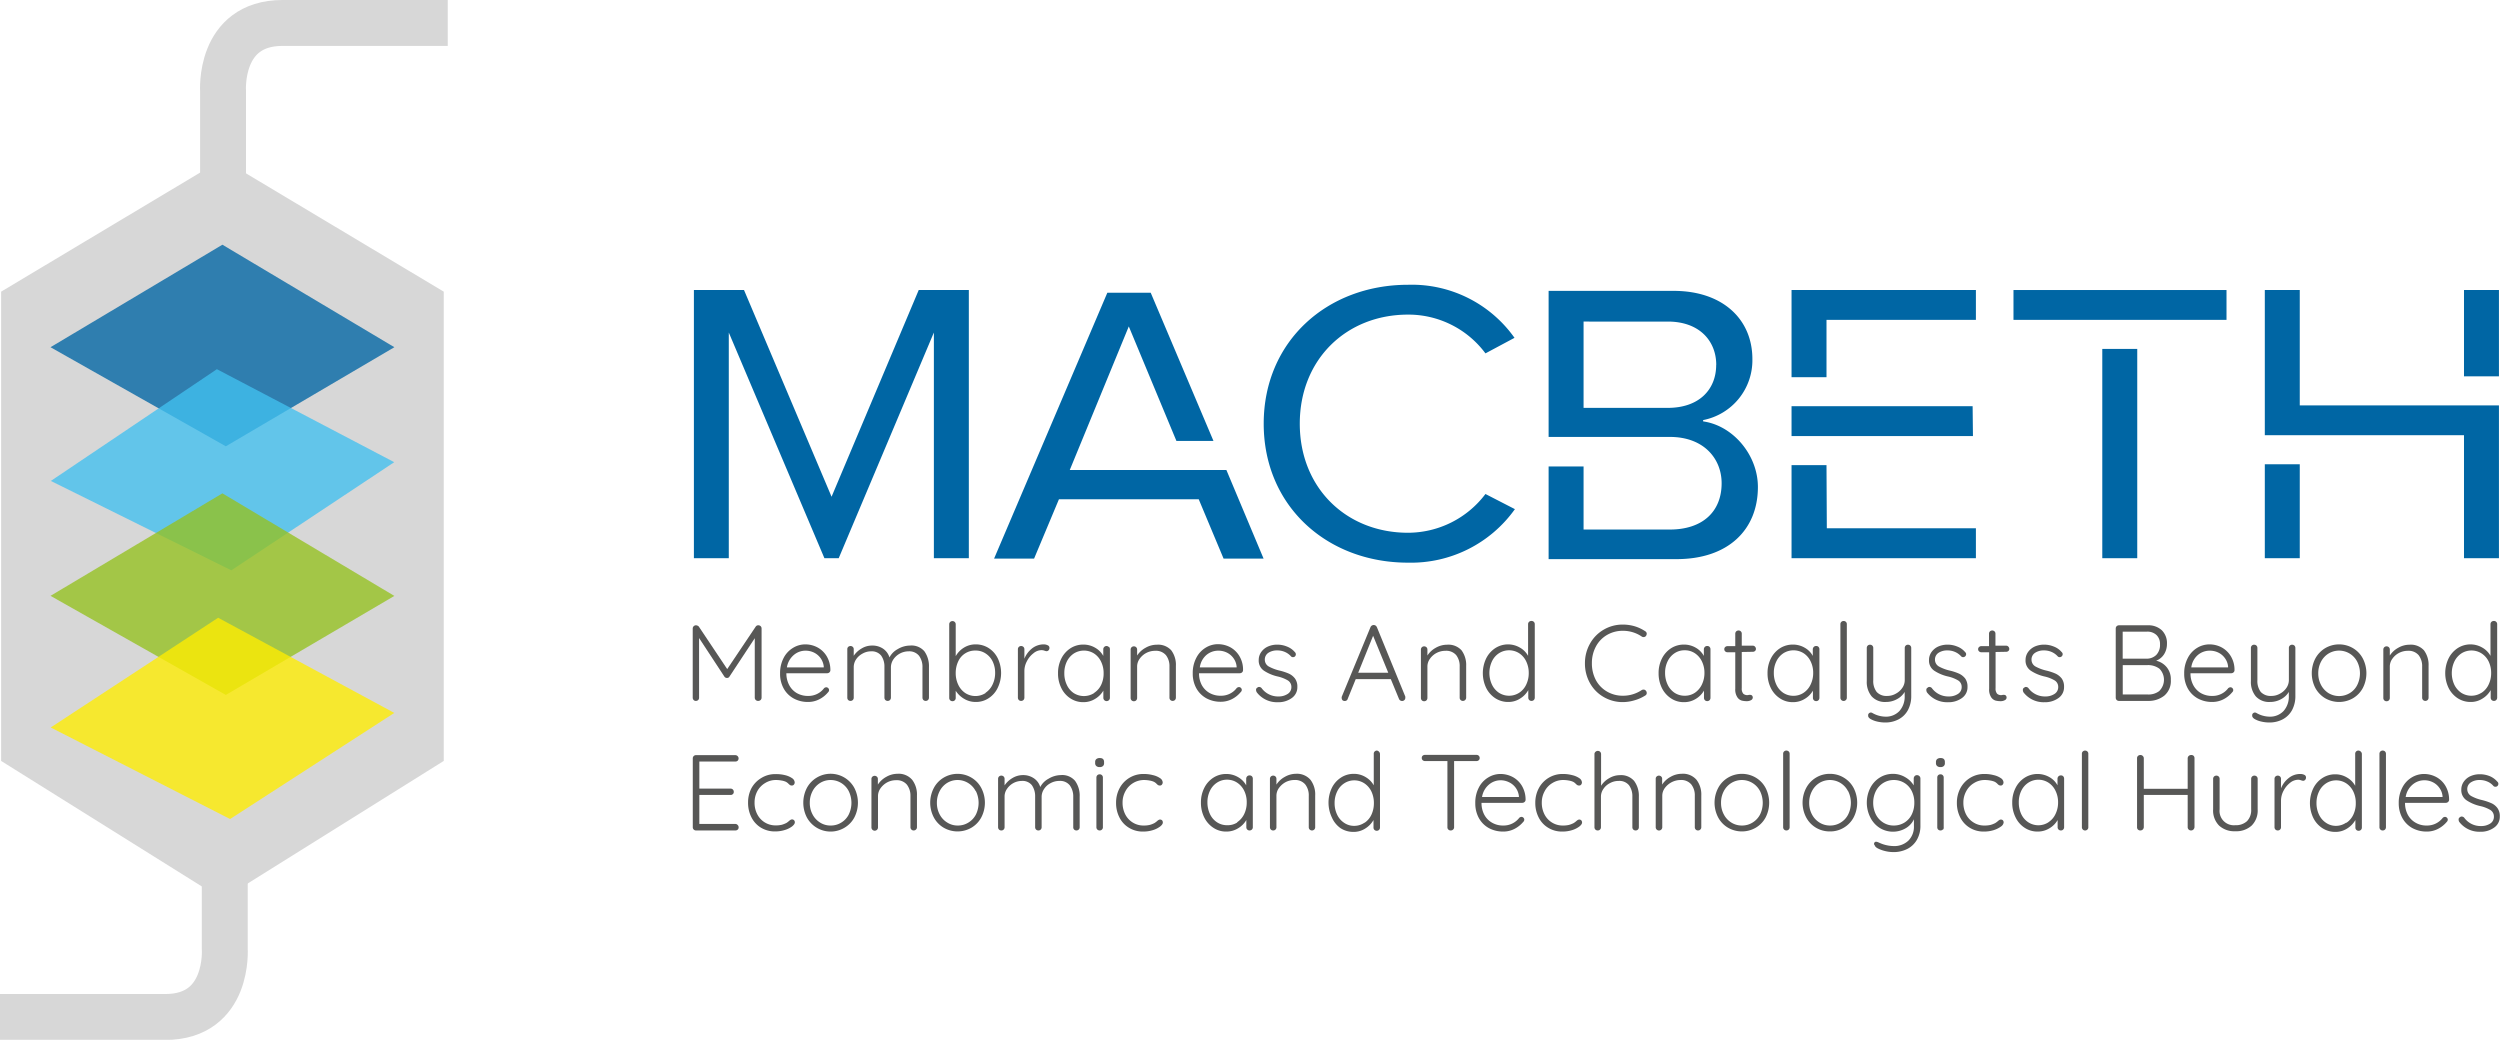 <svg id="Layer_1" data-name="Layer 1" xmlns="http://www.w3.org/2000/svg" viewBox="0 0 381.18 158.54"><defs><style>.cls-1,.cls-5{fill:#0066a4;}.cls-2{fill:#575756;}.cls-3{fill:none;stroke:#d7d7d7;stroke-miterlimit:10;stroke-width:7px;}.cls-4{fill:#d7d7d7;}.cls-5,.cls-6,.cls-7,.cls-8{opacity:0.78;}.cls-6{fill:#42c0ef;}.cls-7{fill:#95c11f;}.cls-8{fill:#ffed00;}</style></defs><title>Macbeth</title><path class="cls-1" d="M371.45,262.59v40.89h-5.33V269.07l-14.51,34.41h-2.18l-14.58-34.41v34.41h-5.32V262.59h7.64l13.35,31.52,13.29-31.52Z" transform="translate(-223.73 -218.37)"/><path class="cls-1" d="M416.39,303.54h-6.1l-3.79-9.05H385.19l-3.79,9.05h-6.1L392.57,263h6.61l9.57,22.6H403.1l-7.26-17.46-9,21.89h23.88Z" transform="translate(-223.73 -218.37)"/><path class="cls-1" d="M454.71,296a19.44,19.44,0,0,1-16.3,8.16c-12.33,0-22-8.61-22-21.19s9.69-21.18,22-21.18a19.18,19.18,0,0,1,16.24,8.09l-4.43,2.37a14.63,14.63,0,0,0-11.81-5.91c-9.38,0-16.5,6.81-16.5,16.63s7.12,16.63,16.5,16.63a14.82,14.82,0,0,0,11.81-5.91Z" transform="translate(-223.73 -218.37)"/><path class="cls-1" d="M483.41,282.62c4.56.64,8.35,5.13,8.35,10,0,6.55-4.56,11-12.39,11H459.85V289.49h5.33v9.62h13.16c4.94,0,7.89-2.69,7.89-7.06,0-3.72-2.69-7.06-7.89-7.06H459.85V262.72h19.07c7.44,0,12,4.3,12,10.4a9.29,9.29,0,0,1-7.51,9.3Zm2-8.61c0-3.66-2.57-6.61-7.38-6.61H465.18v13.16H478C482.83,280.56,485.4,277.74,485.4,274Z" transform="translate(-223.73 -218.37)"/><path class="cls-1" d="M525,262.59v4.55H502.22v8.74h-5.33V262.59Zm-.45,22.27H496.89V280.3H524.5Zm-22.28,14.06H525v4.56H496.89V289.29h5.33Z" transform="translate(-223.73 -218.37)"/><path class="cls-1" d="M530.73,267.14v-4.55h32.48v4.55Zm13.54,36.34V271.57h5.33v31.91Z" transform="translate(-223.73 -218.37)"/><path class="cls-1" d="M604.75,280.18v23.3h-5.33V284.73H569.05V262.59h5.33v17.59h30.37Zm-35.7,23.3V289.16h5.33v14.32Zm30.37-27.73V262.59h5.33v13.16Z" transform="translate(-223.73 -218.37)"/><path class="cls-2" d="M339.71,313.85a.48.48,0,0,1,.14.35v10.54a.49.49,0,0,1-.15.36.53.53,0,0,1-.37.14.51.51,0,0,1-.37-.14.49.49,0,0,1-.15-.36v-9.06l-3.87,5.87a.41.41,0,0,1-.38.19h0a.47.47,0,0,1-.37-.19l-3.87-5.9v9.09a.52.52,0,0,1-.13.36.52.52,0,0,1-.36.14.44.44,0,0,1-.34-.14.52.52,0,0,1-.14-.36V314.2a.49.49,0,0,1,.14-.34.48.48,0,0,1,.36-.15.57.57,0,0,1,.24.06.46.46,0,0,1,.2.15l4.32,6.47,4.34-6.47a.47.47,0,0,1,.45-.21A.49.49,0,0,1,339.71,313.85Z" transform="translate(-223.73 -218.37)"/><path class="cls-2" d="M350.2,320.88a.49.49,0,0,1-.34.14h-6.23a3.79,3.79,0,0,0,.41,1.77,3.05,3.05,0,0,0,1.15,1.24,3.38,3.38,0,0,0,1.77.45,3,3,0,0,0,1.41-.33,2.9,2.9,0,0,0,1-.84.54.54,0,0,1,.34-.15.44.44,0,0,1,.43.43.47.47,0,0,1-.16.34,4.13,4.13,0,0,1-1.33,1.06,3.66,3.66,0,0,1-1.68.41,4.5,4.5,0,0,1-2.24-.54,3.86,3.86,0,0,1-1.52-1.53,4.58,4.58,0,0,1-.54-2.26,5,5,0,0,1,.53-2.36,3.84,3.84,0,0,1,1.43-1.55,3.57,3.57,0,0,1,1.89-.54,3.93,3.93,0,0,1,1.85.46,3.65,3.65,0,0,1,1.41,1.35,4.12,4.12,0,0,1,.56,2.11A.45.45,0,0,1,350.2,320.88Zm-5.44-2.64a3.11,3.11,0,0,0-1.05,1.89h5.62V320a2.66,2.66,0,0,0-.49-1.29,2.7,2.7,0,0,0-1-.84,2.92,2.92,0,0,0-1.28-.29A2.74,2.74,0,0,0,344.76,318.24Z" transform="translate(-223.73 -218.37)"/><path class="cls-2" d="M364.67,317.67a3.9,3.9,0,0,1,.7,2.41v4.66a.52.52,0,0,1-.14.36.51.51,0,0,1-.36.14.48.48,0,0,1-.35-.14.52.52,0,0,1-.14-.36v-4.61a2.84,2.84,0,0,0-.52-1.77,1.91,1.91,0,0,0-1.61-.68,2.83,2.83,0,0,0-2.3,1.22,2.2,2.2,0,0,0-.38,1.23v4.61a.52.52,0,0,1-.14.36.48.48,0,0,1-.35.14.51.51,0,0,1-.36-.14.52.52,0,0,1-.14-.36v-4.66a2.87,2.87,0,0,0-.49-1.74,1.82,1.82,0,0,0-1.55-.66,2.59,2.59,0,0,0-1.27.33,2.69,2.69,0,0,0-1,.88,2.14,2.14,0,0,0-.37,1.19v4.66a.48.48,0,0,1-.49.5.52.52,0,0,1-.36-.14.52.52,0,0,1-.13-.36v-7.38a.48.48,0,0,1,.13-.35.52.52,0,0,1,.36-.14.48.48,0,0,1,.35.14.45.45,0,0,1,.14.35v1a3.63,3.63,0,0,1,1.21-1.12,3,3,0,0,1,1.59-.44,2.88,2.88,0,0,1,1.65.46,2.48,2.48,0,0,1,1,1.35,3,3,0,0,1,1.26-1.27,3.68,3.68,0,0,1,1.87-.54A2.58,2.58,0,0,1,364.67,317.67Z" transform="translate(-223.73 -218.37)"/><path class="cls-2" d="M374.47,317.18a3.9,3.9,0,0,1,1.39,1.56,5.2,5.2,0,0,1,0,4.49,3.83,3.83,0,0,1-1.38,1.59,3.48,3.48,0,0,1-2,.58,3.38,3.38,0,0,1-1.73-.47,3.77,3.77,0,0,1-1.3-1.24v1.08a.49.49,0,0,1-.14.37.45.45,0,0,1-.35.14.48.48,0,0,1-.36-.14.53.53,0,0,1-.14-.37V313.56a.48.48,0,0,1,.5-.49.48.48,0,0,1,.49.49v4.86a3.54,3.54,0,0,1,1.25-1.3,3.34,3.34,0,0,1,1.77-.5A3.64,3.64,0,0,1,374.47,317.18ZM374,324a3.07,3.07,0,0,0,1.07-1.26,4,4,0,0,0,.39-1.77,3.9,3.9,0,0,0-.39-1.77A3,3,0,0,0,374,318a2.72,2.72,0,0,0-1.54-.44,2.81,2.81,0,0,0-2.63,1.66,4.11,4.11,0,0,0-.38,1.78,4,4,0,0,0,.39,1.78,3.08,3.08,0,0,0,1.07,1.26,2.85,2.85,0,0,0,3.09,0Z" transform="translate(-223.73 -218.37)"/><path class="cls-2" d="M383.48,316.76a.41.41,0,0,1,.26.39.51.51,0,0,1-.13.37.43.43,0,0,1-.31.14,1.41,1.41,0,0,1-.32-.08,1.28,1.28,0,0,0-.46-.08,1.93,1.93,0,0,0-1.21.47,3.46,3.46,0,0,0-1,1.21,3.16,3.16,0,0,0-.39,1.49v4.07a.52.52,0,0,1-.14.36.51.51,0,0,1-.36.14.48.48,0,0,1-.35-.14.52.52,0,0,1-.14-.36v-7.38a.48.48,0,0,1,.49-.49.51.51,0,0,1,.36.14.48.48,0,0,1,.14.35v1.45a3.76,3.76,0,0,1,1.14-1.55,2.87,2.87,0,0,1,1.81-.64A1.31,1.31,0,0,1,383.48,316.76Z" transform="translate(-223.73 -218.37)"/><path class="cls-2" d="M392.82,317a.48.48,0,0,1,.14.36v7.41a.49.49,0,1,1-1,0v-1.1a3.53,3.53,0,0,1-1.24,1.25,3.35,3.35,0,0,1-1.79.51,3.52,3.52,0,0,1-2-.58,3.87,3.87,0,0,1-1.38-1.58,4.9,4.9,0,0,1-.5-2.25,4.84,4.84,0,0,1,.51-2.25,4,4,0,0,1,1.39-1.56,3.58,3.58,0,0,1,1.95-.56,3.53,3.53,0,0,1,1.81.48,3.23,3.23,0,0,1,1.24,1.25v-1a.48.48,0,0,1,.14-.36.48.48,0,0,1,.7,0ZM390.58,324a3,3,0,0,0,1.07-1.26A4,4,0,0,0,392,321a3.91,3.91,0,0,0-.39-1.75,3,3,0,0,0-1.07-1.24,2.89,2.89,0,0,0-3.08,0,3.13,3.13,0,0,0-1.07,1.23,4,4,0,0,0-.38,1.77,4,4,0,0,0,.38,1.78,3,3,0,0,0,1.06,1.26,2.88,2.88,0,0,0,3.09,0Z" transform="translate(-223.73 -218.37)"/><path class="cls-2" d="M402.31,317.52a3.69,3.69,0,0,1,.71,2.38v4.84a.52.52,0,0,1-.14.36.52.52,0,0,1-.35.14.48.48,0,0,1-.49-.5V320a2.7,2.7,0,0,0-.54-1.74,2,2,0,0,0-1.65-.66,2.9,2.9,0,0,0-1.35.33,2.83,2.83,0,0,0-1,.88,2,2,0,0,0-.39,1.19v4.79a.52.52,0,0,1-.14.36.48.48,0,0,1-.35.14.49.49,0,0,1-.36-.14.52.52,0,0,1-.14-.36v-7.38a.48.48,0,0,1,.14-.35.49.49,0,0,1,.36-.14.48.48,0,0,1,.49.49v.91a3.57,3.57,0,0,1,1.28-1.18,3.44,3.44,0,0,1,1.7-.47A2.71,2.71,0,0,1,402.31,317.52Z" transform="translate(-223.73 -218.37)"/><path class="cls-2" d="M413.12,320.88a.52.52,0,0,1-.35.14h-6.22a3.78,3.78,0,0,0,.4,1.77A3.12,3.12,0,0,0,408.1,324a3.38,3.38,0,0,0,1.77.45,3,3,0,0,0,1.42-.33,2.86,2.86,0,0,0,1-.84.56.56,0,0,1,.35-.15.41.41,0,0,1,.3.13.45.45,0,0,1,.13.3.48.48,0,0,1-.17.34,4.2,4.2,0,0,1-1.32,1.06,3.73,3.73,0,0,1-1.69.41,4.53,4.53,0,0,1-2.24-.54,3.92,3.92,0,0,1-1.52-1.53,4.58,4.58,0,0,1-.54-2.26,4.92,4.92,0,0,1,.54-2.36,3.82,3.82,0,0,1,1.42-1.55,3.57,3.57,0,0,1,1.89-.54,4,4,0,0,1,1.86.46,3.69,3.69,0,0,1,1.4,1.35,4,4,0,0,1,.56,2.11A.48.48,0,0,1,413.12,320.88Zm-5.45-2.64a3,3,0,0,0-1,1.89h5.61V320a2.57,2.57,0,0,0-.49-1.29,2.7,2.7,0,0,0-1-.84,2.88,2.88,0,0,0-1.28-.29A2.78,2.78,0,0,0,407.67,318.24Z" transform="translate(-223.73 -218.37)"/><path class="cls-2" d="M415.24,323.54a.37.37,0,0,1,.21-.33.36.36,0,0,1,.27-.1.51.51,0,0,1,.36.17,3.1,3.1,0,0,0,2.59,1.28,2.49,2.49,0,0,0,1.37-.37,1.21,1.21,0,0,0,.59-1.08,1.16,1.16,0,0,0-.55-1,5.51,5.51,0,0,0-1.51-.59,6.31,6.31,0,0,1-2.14-.9,1.84,1.84,0,0,1-.78-1.62,2.07,2.07,0,0,1,.38-1.21,2.5,2.5,0,0,1,1-.83,3.45,3.45,0,0,1,1.47-.3,3.83,3.83,0,0,1,1.43.28,3,3,0,0,1,1.23.86.45.45,0,0,1,0,.67.44.44,0,0,1-.3.1.37.37,0,0,1-.29-.13,2.7,2.7,0,0,0-.94-.67,2.87,2.87,0,0,0-1.17-.23,2.38,2.38,0,0,0-1.33.36,1.22,1.22,0,0,0-.55,1.09,1.18,1.18,0,0,0,.6,1,6.51,6.51,0,0,0,1.67.63,8.12,8.12,0,0,1,1.42.47,2.46,2.46,0,0,1,.91.74,2.06,2.06,0,0,1,.36,1.27,2,2,0,0,1-.86,1.71,3.48,3.48,0,0,1-2.12.63,3.87,3.87,0,0,1-3.2-1.5A.79.79,0,0,1,415.24,323.54Z" transform="translate(-223.73 -218.37)"/><path class="cls-2" d="M438,324.77a.44.44,0,0,1-.15.35.48.48,0,0,1-.34.13.48.48,0,0,1-.29-.09.5.5,0,0,1-.19-.24l-1.24-3h-5.35l-1.22,3a.44.44,0,0,1-.44.33.51.51,0,0,1-.35-.11.52.52,0,0,1-.13-.32v-.05a.46.46,0,0,1,0-.14L432.69,314a.53.53,0,0,1,.79-.24.65.65,0,0,1,.19.24L438,324.58A.89.89,0,0,1,438,324.77Zm-7.18-3.83h4.58l-2.31-5.63Z" transform="translate(-223.73 -218.37)"/><path class="cls-2" d="M446.57,317.52a3.75,3.75,0,0,1,.71,2.38v4.84a.49.49,0,0,1-.15.36.48.48,0,0,1-.34.14.48.48,0,0,1-.5-.5V320a2.7,2.7,0,0,0-.53-1.74,2,2,0,0,0-1.66-.66,2.89,2.89,0,0,0-1.34.33,2.83,2.83,0,0,0-1,.88,2,2,0,0,0-.39,1.19v4.79a.52.52,0,0,1-.14.36.51.51,0,0,1-.36.14.48.48,0,0,1-.35-.14.52.52,0,0,1-.14-.36v-7.38a.48.48,0,0,1,.49-.49.51.51,0,0,1,.36.14.48.48,0,0,1,.14.35v.91a3.54,3.54,0,0,1,1.27-1.18,3.5,3.5,0,0,1,1.71-.47A2.71,2.71,0,0,1,446.57,317.52Z" transform="translate(-223.73 -218.37)"/><path class="cls-2" d="M457.6,313.19a.48.48,0,0,1,.14.35v11.2a.52.52,0,0,1-.14.36.49.49,0,0,1-.36.14.48.48,0,0,1-.35-.14.52.52,0,0,1-.14-.36v-1.15a3.49,3.49,0,0,1-1.23,1.28,3.24,3.24,0,0,1-1.8.53,3.57,3.57,0,0,1-2-.57,4,4,0,0,1-1.39-1.57,5.22,5.22,0,0,1,0-4.5,4,4,0,0,1,1.39-1.57,3.59,3.59,0,0,1,3.75-.08,3.22,3.22,0,0,1,1.25,1.26v-4.83a.48.48,0,0,1,.49-.49A.49.49,0,0,1,457.6,313.19ZM455.36,324a3,3,0,0,0,1.07-1.24,4,4,0,0,0,.39-1.79,4,4,0,0,0-.39-1.76,3,3,0,0,0-1.07-1.24,2.86,2.86,0,0,0-3.08,0,3,3,0,0,0-1.07,1.24,4.21,4.21,0,0,0,0,3.54,3.11,3.11,0,0,0,1.07,1.25,2.86,2.86,0,0,0,3.08,0Z" transform="translate(-223.73 -218.37)"/><path class="cls-2" d="M474.81,315a.68.68,0,0,1-.11.33.48.48,0,0,1-.38.18.5.5,0,0,1-.26-.08,5.07,5.07,0,0,0-2.89-.88,4.71,4.71,0,0,0-2.41.63,4.45,4.45,0,0,0-1.69,1.75,5.27,5.27,0,0,0-.62,2.56,5.37,5.37,0,0,0,.62,2.6,4.47,4.47,0,0,0,1.71,1.74,4.76,4.76,0,0,0,2.39.62,5.12,5.12,0,0,0,2.87-.86.57.57,0,0,1,.28-.08.47.47,0,0,1,.38.2.49.49,0,0,1,.11.31.42.42,0,0,1-.23.4,6.1,6.1,0,0,1-1.58.71,6.23,6.23,0,0,1-1.83.29,5.73,5.73,0,0,1-2.88-.75,5.53,5.53,0,0,1-2.11-2.1,6.06,6.06,0,0,1-.79-3.08,6,6,0,0,1,.78-3,5.6,5.6,0,0,1,2.09-2.12,5.7,5.7,0,0,1,2.91-.77,6.49,6.49,0,0,1,1.81.26,6,6,0,0,1,1.59.75A.44.44,0,0,1,474.81,315Z" transform="translate(-223.73 -218.37)"/><path class="cls-2" d="M484.39,317a.52.52,0,0,1,.14.36v7.41a.52.52,0,0,1-.14.36.49.49,0,0,1-.36.14.48.48,0,0,1-.35-.14.52.52,0,0,1-.14-.36v-1.1a3.5,3.5,0,0,1-1.23,1.25,3.36,3.36,0,0,1-1.8.51,3.46,3.46,0,0,1-2-.58,4,4,0,0,1-1.39-1.58,5,5,0,0,1-.5-2.25,4.84,4.84,0,0,1,.51-2.25,4,4,0,0,1,1.39-1.56,3.6,3.6,0,0,1,1.95-.56,3.56,3.56,0,0,1,1.82.48,3.21,3.21,0,0,1,1.23,1.25v-1a.52.52,0,0,1,.14-.36.45.45,0,0,1,.35-.15A.46.46,0,0,1,484.39,317ZM482.15,324a3.15,3.15,0,0,0,1.07-1.26,4,4,0,0,0,.39-1.78,3.91,3.91,0,0,0-.39-1.75,3.09,3.09,0,0,0-1.07-1.24,2.75,2.75,0,0,0-1.54-.45,2.72,2.72,0,0,0-1.54.44,3.05,3.05,0,0,0-1.07,1.23,3.9,3.9,0,0,0-.39,1.77,4.11,4.11,0,0,0,.38,1.78,3.06,3.06,0,0,0,1.06,1.26,2.79,2.79,0,0,0,1.56.45A2.75,2.75,0,0,0,482.15,324Z" transform="translate(-223.73 -218.37)"/><path class="cls-2" d="M489.3,317.78v5.51a1.2,1.2,0,0,0,.23.85.91.91,0,0,0,.86.18.84.84,0,0,1,.23,0,.35.35,0,0,1,.26.12.45.45,0,0,1,.1.29.46.46,0,0,1-.26.39,1.28,1.28,0,0,1-.63.16,3.18,3.18,0,0,1-.79-.09,1.22,1.22,0,0,1-.66-.49,2.11,2.11,0,0,1-.33-1.32v-5.56h-1.2a.49.49,0,0,1-.34-.14.42.42,0,0,1-.13-.33.41.41,0,0,1,.13-.32.49.49,0,0,1,.34-.14h1.2V315a.51.51,0,0,1,.14-.36.52.52,0,0,1,.36-.14.48.48,0,0,1,.35.14.47.47,0,0,1,.14.36v1.82H491a.42.42,0,0,1,.32.15.49.49,0,0,1,.14.33.41.41,0,0,1-.13.32.49.49,0,0,1-.33.13Z" transform="translate(-223.73 -218.37)"/><path class="cls-2" d="M501,317a.52.52,0,0,1,.14.36v7.41a.52.52,0,0,1-.14.36.48.48,0,0,1-.35.14.49.49,0,0,1-.36-.14.52.52,0,0,1-.14-.36v-1.1a3.42,3.42,0,0,1-1.23,1.25,3.36,3.36,0,0,1-1.8.51,3.48,3.48,0,0,1-2-.58,4,4,0,0,1-1.39-1.58,5,5,0,0,1-.5-2.25,4.84,4.84,0,0,1,.51-2.25,4,4,0,0,1,1.39-1.56,3.6,3.6,0,0,1,1.95-.56,3.56,3.56,0,0,1,1.82.48,3.14,3.14,0,0,1,1.23,1.25v-1a.52.52,0,0,1,.14-.36.46.46,0,0,1,.36-.15A.45.45,0,0,1,501,317ZM498.73,324a3.08,3.08,0,0,0,1.07-1.26,4,4,0,0,0,.39-1.78,3.91,3.91,0,0,0-.39-1.75,3,3,0,0,0-1.07-1.24,2.89,2.89,0,0,0-3.08,0,3.05,3.05,0,0,0-1.07,1.23,3.9,3.9,0,0,0-.39,1.77,4.11,4.11,0,0,0,.38,1.78,3.06,3.06,0,0,0,1.06,1.26,2.79,2.79,0,0,0,1.56.45A2.75,2.75,0,0,0,498.73,324Z" transform="translate(-223.73 -218.37)"/><path class="cls-2" d="M505.18,325.1a.49.49,0,0,1-.84-.36v-11.2a.45.45,0,0,1,.14-.35.51.51,0,0,1,.7,0,.45.45,0,0,1,.14.35v11.2A.48.48,0,0,1,505.18,325.1Z" transform="translate(-223.73 -218.37)"/><path class="cls-2" d="M515,316.81a.51.51,0,0,1,.14.36v7.26a4.5,4.5,0,0,1-.51,2.22,3.42,3.42,0,0,1-1.42,1.4,4.27,4.27,0,0,1-2,.48,5.31,5.31,0,0,1-1.29-.15,3.6,3.6,0,0,1-1-.39c-.23-.15-.35-.31-.35-.48,0,0,0-.08,0-.17a.43.43,0,0,1,.16-.24.4.4,0,0,1,.25-.09.49.49,0,0,1,.2.05,4.13,4.13,0,0,0,2,.58,2.81,2.81,0,0,0,2.16-.86,3.3,3.3,0,0,0,.8-2.34v-.57a3,3,0,0,1-1.19,1.11,3.43,3.43,0,0,1-1.68.42,2.72,2.72,0,0,1-2.17-.86,3.44,3.44,0,0,1-.74-2.32v-5.05a.51.51,0,0,1,.14-.36.48.48,0,0,1,.35-.14.48.48,0,0,1,.5.5v4.9a2.7,2.7,0,0,0,.52,1.8,2,2,0,0,0,1.62.61,2.59,2.59,0,0,0,1.29-.34,2.74,2.74,0,0,0,1-.89,2.06,2.06,0,0,0,.37-1.18v-4.9a.51.51,0,0,1,.14-.36.48.48,0,0,1,.35-.14A.51.51,0,0,1,515,316.81Z" transform="translate(-223.73 -218.37)"/><path class="cls-2" d="M517.44,323.54a.36.36,0,0,1,.22-.33.33.33,0,0,1,.26-.1.51.51,0,0,1,.36.17,3.1,3.1,0,0,0,2.59,1.28,2.49,2.49,0,0,0,1.37-.37,1.21,1.21,0,0,0,.59-1.08,1.14,1.14,0,0,0-.55-1,5.39,5.39,0,0,0-1.51-.59,6.31,6.31,0,0,1-2.14-.9,1.84,1.84,0,0,1-.78-1.62,2.07,2.07,0,0,1,.38-1.21,2.56,2.56,0,0,1,1-.83,3.53,3.53,0,0,1,1.48-.3,3.82,3.82,0,0,1,1.42.28,2.93,2.93,0,0,1,1.23.86.4.4,0,0,1,.15.33.46.46,0,0,1-.47.44.39.39,0,0,1-.29-.13,2.7,2.7,0,0,0-.94-.67,2.84,2.84,0,0,0-1.17-.23,2.38,2.38,0,0,0-1.33.36,1.22,1.22,0,0,0-.55,1.09,1.18,1.18,0,0,0,.6,1,6.46,6.46,0,0,0,1.68.63,8,8,0,0,1,1.41.47,2.58,2.58,0,0,1,.92.74,2.12,2.12,0,0,1,.35,1.27,2,2,0,0,1-.86,1.71,3.48,3.48,0,0,1-2.12.63,3.87,3.87,0,0,1-3.2-1.5A.79.79,0,0,1,517.44,323.54Z" transform="translate(-223.73 -218.37)"/><path class="cls-2" d="M528,317.78v5.51a1.2,1.2,0,0,0,.23.85.91.91,0,0,0,.86.18.84.84,0,0,1,.23,0,.35.35,0,0,1,.26.12.44.44,0,0,1-.16.68,1.25,1.25,0,0,1-.63.16,3.18,3.18,0,0,1-.79-.09,1.22,1.22,0,0,1-.66-.49,2.12,2.12,0,0,1-.32-1.32v-5.56h-1.21a.45.45,0,0,1-.33-.14.39.39,0,0,1-.14-.33.39.39,0,0,1,.14-.32.45.45,0,0,1,.33-.14H527V315a.47.47,0,0,1,.14-.36.51.51,0,0,1,.7,0,.47.47,0,0,1,.14.36v1.82h1.65a.42.42,0,0,1,.32.15.49.49,0,0,1,.14.33.41.41,0,0,1-.13.32.49.49,0,0,1-.33.13Z" transform="translate(-223.73 -218.37)"/><path class="cls-2" d="M532.16,323.54a.36.36,0,0,1,.22-.33.33.33,0,0,1,.26-.1.51.51,0,0,1,.36.17,3.1,3.1,0,0,0,2.59,1.28,2.49,2.49,0,0,0,1.37-.37,1.21,1.21,0,0,0,.59-1.08,1.14,1.14,0,0,0-.55-1,5.39,5.39,0,0,0-1.51-.59,6.31,6.31,0,0,1-2.14-.9,1.84,1.84,0,0,1-.78-1.62,2.07,2.07,0,0,1,.38-1.21,2.56,2.56,0,0,1,1-.83,3.53,3.53,0,0,1,1.48-.3,3.82,3.82,0,0,1,1.42.28,2.93,2.93,0,0,1,1.23.86.4.4,0,0,1,.15.33.46.46,0,0,1-.47.44.39.39,0,0,1-.29-.13,2.7,2.7,0,0,0-.94-.67,2.84,2.84,0,0,0-1.17-.23,2.38,2.38,0,0,0-1.33.36,1.22,1.22,0,0,0-.55,1.09,1.18,1.18,0,0,0,.6,1,6.46,6.46,0,0,0,1.68.63,8,8,0,0,1,1.41.47,2.58,2.58,0,0,1,.92.74,2.12,2.12,0,0,1,.35,1.27,2,2,0,0,1-.86,1.71,3.48,3.48,0,0,1-2.12.63,3.87,3.87,0,0,1-3.2-1.5A.79.79,0,0,1,532.16,323.54Z" transform="translate(-223.73 -218.37)"/><path class="cls-2" d="M554.09,320.1a2.85,2.85,0,0,1,.63,1.92,2.91,2.91,0,0,1-1,2.42,3.83,3.83,0,0,1-2.47.8h-4.43a.51.51,0,0,1-.36-.14.52.52,0,0,1-.14-.36V314.2a.48.48,0,0,1,.14-.35.51.51,0,0,1,.36-.14h4.36a3,3,0,0,1,2.17.76,2.74,2.74,0,0,1,.78,2.07,2.92,2.92,0,0,1-.43,1.57,2.47,2.47,0,0,1-1.22,1A2.91,2.91,0,0,1,554.09,320.1Zm-1.55-4.9a2,2,0,0,0-1.49-.52h-3.67v4.12h3.67a2.07,2.07,0,0,0,1.46-.58,2.18,2.18,0,0,0,.56-1.6A1.88,1.88,0,0,0,552.54,315.2Zm.44,8.5a2.39,2.39,0,0,0,0-3.37,2.89,2.89,0,0,0-1.81-.55h-3.78v4.48h3.82A2.67,2.67,0,0,0,553,323.7Z" transform="translate(-223.73 -218.37)"/><path class="cls-2" d="M564.29,320.88a.52.52,0,0,1-.35.14h-6.22a3.78,3.78,0,0,0,.4,1.77,3.12,3.12,0,0,0,1.15,1.24,3.38,3.38,0,0,0,1.77.45,3,3,0,0,0,1.42-.33,2.86,2.86,0,0,0,1-.84.56.56,0,0,1,.35-.15.41.41,0,0,1,.3.13.45.45,0,0,1,.13.3.48.48,0,0,1-.17.34,4.2,4.2,0,0,1-1.32,1.06,3.73,3.73,0,0,1-1.69.41,4.53,4.53,0,0,1-2.24-.54,3.92,3.92,0,0,1-1.52-1.53,4.58,4.58,0,0,1-.54-2.26,4.92,4.92,0,0,1,.54-2.36,3.82,3.82,0,0,1,1.42-1.55,3.59,3.59,0,0,1,1.89-.54,4,4,0,0,1,1.86.46,3.69,3.69,0,0,1,1.4,1.35,4,4,0,0,1,.56,2.11A.44.44,0,0,1,564.29,320.88Zm-5.45-2.64a3,3,0,0,0-1,1.89h5.61V320a2.57,2.57,0,0,0-.49-1.29,2.63,2.63,0,0,0-1-.84,2.88,2.88,0,0,0-1.28-.29A2.78,2.78,0,0,0,558.84,318.24Z" transform="translate(-223.73 -218.37)"/><path class="cls-2" d="M573.57,316.81a.51.51,0,0,1,.14.36v7.26a4.5,4.5,0,0,1-.51,2.22,3.48,3.48,0,0,1-1.42,1.4,4.3,4.3,0,0,1-2,.48,5.45,5.45,0,0,1-1.3-.15,3.52,3.52,0,0,1-1-.39c-.23-.15-.35-.31-.35-.48a.69.69,0,0,1,0-.17.38.38,0,0,1,.16-.24.4.4,0,0,1,.25-.09.53.53,0,0,1,.2.05,4.12,4.12,0,0,0,2,.58,2.82,2.82,0,0,0,2.17-.86,3.3,3.3,0,0,0,.8-2.34v-.57a3,3,0,0,1-1.19,1.11,3.43,3.43,0,0,1-1.68.42,2.72,2.72,0,0,1-2.17-.86,3.44,3.44,0,0,1-.74-2.32v-5.05a.47.47,0,0,1,.14-.36.48.48,0,0,1,.35-.14.52.52,0,0,1,.36.14.51.51,0,0,1,.14.36v4.9a2.76,2.76,0,0,0,.51,1.8,2.05,2.05,0,0,0,1.63.61,2.59,2.59,0,0,0,1.29-.34,2.74,2.74,0,0,0,1-.89,2.13,2.13,0,0,0,.37-1.18v-4.9a.47.47,0,0,1,.14-.36.48.48,0,0,1,.35-.14A.52.52,0,0,1,573.57,316.81Z" transform="translate(-223.73 -218.37)"/><path class="cls-2" d="M584,323.26a4,4,0,0,1-1.5,1.57,4.25,4.25,0,0,1-4.25,0,4.12,4.12,0,0,1-1.5-1.57,4.92,4.92,0,0,1,0-4.48,4.15,4.15,0,0,1,1.5-1.58,4.18,4.18,0,0,1,4.25,0,4,4,0,0,1,1.5,1.58,4.92,4.92,0,0,1,0,4.48Zm-.86-4a3.11,3.11,0,0,0-4.38-1.24,3.18,3.18,0,0,0-1.14,1.24,3.74,3.74,0,0,0-.42,1.78,3.69,3.69,0,0,0,.42,1.76,3.28,3.28,0,0,0,1.14,1.25,3.14,3.14,0,0,0,3.24,0,3,3,0,0,0,1.14-1.23,4,4,0,0,0,0-3.56Z" transform="translate(-223.73 -218.37)"/><path class="cls-2" d="M593.31,317.52a3.69,3.69,0,0,1,.71,2.38v4.84a.52.52,0,0,1-.14.36.52.52,0,0,1-.35.14.48.48,0,0,1-.49-.5V320a2.7,2.7,0,0,0-.54-1.74,2,2,0,0,0-1.65-.66,2.9,2.9,0,0,0-1.35.33,2.83,2.83,0,0,0-1,.88,2,2,0,0,0-.39,1.19v4.79a.52.52,0,0,1-.14.36.48.48,0,0,1-.35.14.49.49,0,0,1-.36-.14.52.52,0,0,1-.14-.36v-7.38a.48.48,0,0,1,.14-.35.49.49,0,0,1,.36-.14.48.48,0,0,1,.49.49v.91a3.57,3.57,0,0,1,1.28-1.18,3.44,3.44,0,0,1,1.7-.47A2.71,2.71,0,0,1,593.31,317.52Z" transform="translate(-223.73 -218.37)"/><path class="cls-2" d="M604.34,313.19a.48.48,0,0,1,.14.35v11.2a.52.52,0,0,1-.14.36.48.48,0,0,1-.35.14.51.51,0,0,1-.36-.14.52.52,0,0,1-.14-.36v-1.15a3.49,3.49,0,0,1-1.23,1.28,3.24,3.24,0,0,1-1.8.53,3.57,3.57,0,0,1-2-.57,4,4,0,0,1-1.39-1.57,5.22,5.22,0,0,1,0-4.5,4,4,0,0,1,1.39-1.57,3.59,3.59,0,0,1,3.75-.08,3.22,3.22,0,0,1,1.25,1.26v-4.83a.48.48,0,0,1,.14-.35.51.51,0,0,1,.36-.14A.48.48,0,0,1,604.34,313.19ZM602.1,324a3,3,0,0,0,1.07-1.24,4,4,0,0,0,.39-1.79,4,4,0,0,0-.39-1.76A3,3,0,0,0,602.1,318a2.86,2.86,0,0,0-3.08,0,3.09,3.09,0,0,0-1.07,1.24,4.21,4.21,0,0,0,0,3.54A3.19,3.19,0,0,0,599,324a2.86,2.86,0,0,0,3.08,0Z" transform="translate(-223.73 -218.37)"/><path class="cls-2" d="M336.21,344.17a.46.46,0,0,1,.14.35.42.42,0,0,1-.14.34.48.48,0,0,1-.35.13h-6a.47.47,0,0,1-.36-.14.48.48,0,0,1-.14-.35V334a.48.48,0,0,1,.14-.35.47.47,0,0,1,.36-.14h6a.5.5,0,0,1,.35.84.48.48,0,0,1-.35.13h-5.5v4.13h4.76a.48.48,0,0,1,.35.14.47.47,0,0,1,.14.36.42.42,0,0,1-.14.34.48.48,0,0,1-.35.13h-4.76V344h5.5A.45.45,0,0,1,336.21,344.17Z" transform="translate(-223.73 -218.37)"/><path class="cls-2" d="M343.43,336.56a3.22,3.22,0,0,1,1.07.46.83.83,0,0,1,.4.65.52.52,0,0,1-.12.33.39.39,0,0,1-.31.14.54.54,0,0,1-.27-.06,1.8,1.8,0,0,1-.24-.2,1.52,1.52,0,0,0-.41-.31,2.54,2.54,0,0,0-.65-.19,4.74,4.74,0,0,0-.86-.08,3.08,3.08,0,0,0-1.66.47A3.23,3.23,0,0,0,339.2,339a3.64,3.64,0,0,0-.42,1.74,3.74,3.74,0,0,0,.41,1.78,3.1,3.1,0,0,0,2.81,1.7,3.94,3.94,0,0,0,.95-.1,4.09,4.09,0,0,0,.7-.28,2.93,2.93,0,0,0,.39-.3,1.87,1.87,0,0,1,.23-.17.43.43,0,0,1,.22-.06.41.41,0,0,1,.31.12.46.46,0,0,1,.12.33c0,.18-.14.38-.4.6a3.56,3.56,0,0,1-1.09.55,4.91,4.91,0,0,1-1.53.23,4.05,4.05,0,0,1-2.14-.57,3.86,3.86,0,0,1-1.45-1.57,4.79,4.79,0,0,1-.52-2.26,4.67,4.67,0,0,1,.52-2.2A4.12,4.12,0,0,1,339.8,337a4,4,0,0,1,2.19-.6A5.57,5.57,0,0,1,343.43,336.56Z" transform="translate(-223.73 -218.37)"/><path class="cls-2" d="M354,343a4,4,0,0,1-1.5,1.57,4.12,4.12,0,0,1-5.75-1.57,4.92,4.92,0,0,1,0-4.48,4.07,4.07,0,0,1,1.5-1.58,4.11,4.11,0,0,1,5.75,1.58,4.92,4.92,0,0,1,0,4.48Zm-.86-4a3.1,3.1,0,0,0-2.76-1.7,3,3,0,0,0-1.62.46,3.18,3.18,0,0,0-1.14,1.24,3.74,3.74,0,0,0-.42,1.78,3.69,3.69,0,0,0,.42,1.76,3.18,3.18,0,0,0,1.14,1.24,2.92,2.92,0,0,0,1.62.46,3,3,0,0,0,1.62-.45,3,3,0,0,0,1.14-1.23,4.07,4.07,0,0,0,0-3.56Z" transform="translate(-223.73 -218.37)"/><path class="cls-2" d="M362.82,337.28a3.69,3.69,0,0,1,.72,2.38v4.84a.45.45,0,0,1-.15.35.46.46,0,0,1-.35.14.45.45,0,0,1-.35-.14.48.48,0,0,1-.14-.35v-4.79A2.73,2.73,0,0,0,362,338a2,2,0,0,0-1.66-.67,2.86,2.86,0,0,0-1.34.33,3,3,0,0,0-1,.88,2.06,2.06,0,0,0-.4,1.2v4.79a.49.49,0,1,1-1,0v-7.38a.45.45,0,0,1,.14-.35.51.51,0,0,1,.7,0,.45.45,0,0,1,.14.35V338a3.57,3.57,0,0,1,1.28-1.18,3.44,3.44,0,0,1,1.7-.47A2.7,2.7,0,0,1,362.82,337.28Z" transform="translate(-223.73 -218.37)"/><path class="cls-2" d="M373.35,343a4,4,0,0,1-1.5,1.57,4.23,4.23,0,0,1-4.24,0,4,4,0,0,1-1.5-1.57,4.84,4.84,0,0,1,0-4.48,4,4,0,0,1,1.5-1.58,4.16,4.16,0,0,1,4.24,0,4,4,0,0,1,1.5,1.58,4.84,4.84,0,0,1,0,4.48Zm-.85-4a3.13,3.13,0,0,0-1.15-1.24,3.05,3.05,0,0,0-1.62-.46,3,3,0,0,0-1.61.46A3.13,3.13,0,0,0,367,339a3.74,3.74,0,0,0-.42,1.78,3.69,3.69,0,0,0,.42,1.76,3.13,3.13,0,0,0,1.15,1.24,2.91,2.91,0,0,0,1.61.46,3,3,0,0,0,1.62-.45,3.1,3.1,0,0,0,1.15-1.23,4.07,4.07,0,0,0,0-3.56Z" transform="translate(-223.73 -218.37)"/><path class="cls-2" d="M387.65,337.43a3.83,3.83,0,0,1,.7,2.41v4.66a.48.48,0,0,1-.49.49.48.48,0,0,1-.36-.14.48.48,0,0,1-.13-.35v-4.61a2.86,2.86,0,0,0-.52-1.77,1.88,1.88,0,0,0-1.61-.68,2.74,2.74,0,0,0-1.31.33,2.57,2.57,0,0,0-1,.89,2.13,2.13,0,0,0-.38,1.23v4.61a.48.48,0,0,1-.14.35.47.47,0,0,1-.36.14.45.45,0,0,1-.35-.14.48.48,0,0,1-.14-.35v-4.66a2.94,2.94,0,0,0-.49-1.74,1.82,1.82,0,0,0-1.55-.66,2.74,2.74,0,0,0-2.25,1.21,2,2,0,0,0-.37,1.19v4.66a.48.48,0,0,1-.14.35.45.45,0,0,1-.36.14.45.45,0,0,1-.35-.14.48.48,0,0,1-.14-.35v-7.38a.48.48,0,0,1,.49-.49.49.49,0,0,1,.36.14.48.48,0,0,1,.14.35v1a3.69,3.69,0,0,1,1.2-1.12,3.1,3.1,0,0,1,1.6-.45,2.87,2.87,0,0,1,1.64.47,2.44,2.44,0,0,1,1,1.35,3,3,0,0,1,1.27-1.27,3.69,3.69,0,0,1,1.86-.55A2.56,2.56,0,0,1,387.65,337.43Z" transform="translate(-223.73 -218.37)"/><path class="cls-2" d="M390.89,335.17a.55.55,0,0,1-.18-.45v-.17a.55.55,0,0,1,.19-.45.81.81,0,0,1,.52-.15c.43,0,.65.2.65.6v.17a.55.55,0,0,1-.17.45.68.68,0,0,1-.5.16A.73.73,0,0,1,390.89,335.17Zm.86,9.68a.45.45,0,0,1-.35.14.48.48,0,0,1-.5-.49v-7.57a.51.51,0,0,1,.14-.36.52.52,0,0,1,.36-.14.48.48,0,0,1,.35.14.47.47,0,0,1,.14.36v7.57A.45.45,0,0,1,391.75,344.85Z" transform="translate(-223.73 -218.37)"/><path class="cls-2" d="M399.54,336.56a3.13,3.13,0,0,1,1.07.46.83.83,0,0,1,.4.65.52.52,0,0,1-.12.33.36.36,0,0,1-.3.14.61.61,0,0,1-.28-.06,1.31,1.31,0,0,1-.23-.2,1.56,1.56,0,0,0-.42-.31,2.54,2.54,0,0,0-.65-.19,4.65,4.65,0,0,0-.86-.08,3.21,3.21,0,0,0-2.83,1.72,3.53,3.53,0,0,0-.43,1.74,3.86,3.86,0,0,0,.41,1.78,3.11,3.11,0,0,0,1.14,1.24,3.07,3.07,0,0,0,1.68.46,3.85,3.85,0,0,0,.94-.1,3.79,3.79,0,0,0,.7-.28,3.59,3.59,0,0,0,.4-.3,1,1,0,0,1,.23-.17.39.39,0,0,1,.21-.06.44.44,0,0,1,.32.12.5.5,0,0,1,.11.33c0,.18-.13.38-.4.6a3.61,3.61,0,0,1-1.08.55,4.91,4.91,0,0,1-1.53.23,4,4,0,0,1-2.14-.57,3.82,3.82,0,0,1-1.46-1.57,4.79,4.79,0,0,1-.52-2.26,4.67,4.67,0,0,1,.53-2.2,4.08,4.08,0,0,1,3.67-2.18A5.51,5.51,0,0,1,399.54,336.56Z" transform="translate(-223.73 -218.37)"/><path class="cls-2" d="M414.61,336.73a.52.52,0,0,1,.14.36v7.41a.48.48,0,0,1-.5.49.45.45,0,0,1-.35-.14.48.48,0,0,1-.14-.35v-1.1a3.53,3.53,0,0,1-1.24,1.25,3.32,3.32,0,0,1-1.79.51,3.46,3.46,0,0,1-2-.58,4,4,0,0,1-1.39-1.58,5,5,0,0,1-.5-2.25,4.84,4.84,0,0,1,.51-2.25,3.9,3.9,0,0,1,1.39-1.56,3.6,3.6,0,0,1,1.95-.56,3.53,3.53,0,0,1,1.81.48,3.23,3.23,0,0,1,1.24,1.25v-1a.52.52,0,0,1,.14-.36.45.45,0,0,1,.35-.15A.49.49,0,0,1,414.61,336.73Zm-2.24,7a3.12,3.12,0,0,0,1.07-1.25,4,4,0,0,0,.38-1.78,3.9,3.9,0,0,0-.38-1.75,3.09,3.09,0,0,0-1.07-1.24,2.76,2.76,0,0,0-1.54-.46,2.73,2.73,0,0,0-1.54.45,3,3,0,0,0-1.07,1.23,3.9,3.9,0,0,0-.39,1.77,4.14,4.14,0,0,0,.38,1.78,3,3,0,0,0,1.06,1.25,2.72,2.72,0,0,0,1.56.46A2.68,2.68,0,0,0,412.37,343.78Z" transform="translate(-223.73 -218.37)"/><path class="cls-2" d="M423.55,337.28a3.69,3.69,0,0,1,.71,2.38v4.84a.48.48,0,0,1-.14.35.47.47,0,0,1-.35.14.48.48,0,0,1-.49-.49v-4.79a2.68,2.68,0,0,0-.54-1.74,2,2,0,0,0-1.65-.67,2.9,2.9,0,0,0-1.35.33,3,3,0,0,0-1,.88,2,2,0,0,0-.39,1.2v4.79a.48.48,0,0,1-.14.35.45.45,0,0,1-.35.14.45.45,0,0,1-.36-.14.48.48,0,0,1-.14-.35v-7.38a.48.48,0,0,1,.14-.35.49.49,0,0,1,.36-.14.48.48,0,0,1,.49.49V338a3.49,3.49,0,0,1,1.28-1.18,3.44,3.44,0,0,1,1.7-.47A2.71,2.71,0,0,1,423.55,337.28Z" transform="translate(-223.73 -218.37)"/><path class="cls-2" d="M434,333a.48.48,0,0,1,.14.35v11.2a.48.48,0,0,1-.5.49.48.48,0,0,1-.49-.49v-1.15a3.66,3.66,0,0,1-1.23,1.28,3.24,3.24,0,0,1-1.8.53,3.55,3.55,0,0,1-2-.57A3.93,3.93,0,0,1,426.8,343a5.22,5.22,0,0,1,0-4.5,3.93,3.93,0,0,1,1.39-1.57,3.53,3.53,0,0,1,1.95-.57,3.43,3.43,0,0,1,1.8.49,3.36,3.36,0,0,1,1.25,1.26V333.3a.45.45,0,0,1,.14-.35.48.48,0,0,1,.35-.14A.52.52,0,0,1,434,333Zm-2.24,10.84a3,3,0,0,0,1.07-1.24,4.16,4.16,0,0,0,.38-1.79,4.05,4.05,0,0,0-.38-1.76,3.09,3.09,0,0,0-1.07-1.24,2.81,2.81,0,0,0-3.08,0,3,3,0,0,0-1.07,1.24,3.92,3.92,0,0,0-.39,1.76,4,4,0,0,0,.39,1.78,3,3,0,0,0,1.07,1.24,2.66,2.66,0,0,0,1.54.46A2.75,2.75,0,0,0,431.8,343.79Z" transform="translate(-223.73 -218.37)"/><path class="cls-2" d="M449.2,333.6a.47.47,0,0,1,.14.35.42.42,0,0,1-.14.33.48.48,0,0,1-.35.13h-3.41V344.5a.45.45,0,0,1-.15.35.48.48,0,0,1-.36.14.46.46,0,0,1-.37-.14.45.45,0,0,1-.14-.35V334.41H441a.52.52,0,0,1-.36-.14.44.44,0,0,1-.13-.34.44.44,0,0,1,.13-.33.52.52,0,0,1,.36-.13h7.84A.48.48,0,0,1,449.2,333.6Z" transform="translate(-223.73 -218.37)"/><path class="cls-2" d="M456.19,340.64a.5.5,0,0,1-.35.14h-6.22a3.78,3.78,0,0,0,.4,1.77,3.05,3.05,0,0,0,1.16,1.23,3.29,3.29,0,0,0,1.77.46,3,3,0,0,0,2.42-1.17.54.54,0,0,1,.34-.15.44.44,0,0,1,.43.43.47.47,0,0,1-.16.34,4.36,4.36,0,0,1-1.33,1.06,3.67,3.67,0,0,1-1.69.41,4.56,4.56,0,0,1-2.24-.54,3.9,3.9,0,0,1-1.51-1.53,4.61,4.61,0,0,1-.54-2.26,4.92,4.92,0,0,1,.53-2.36,3.78,3.78,0,0,1,1.43-1.55,3.57,3.57,0,0,1,1.89-.54,4,4,0,0,1,1.85.46,3.65,3.65,0,0,1,1.41,1.35,4.12,4.12,0,0,1,.56,2.11A.45.45,0,0,1,456.19,340.64ZM450.75,338a3.11,3.11,0,0,0-1.05,1.89h5.62v-.13a2.65,2.65,0,0,0-1.53-2.13,2.84,2.84,0,0,0-1.27-.29A2.74,2.74,0,0,0,450.75,338Z" transform="translate(-223.73 -218.37)"/><path class="cls-2" d="M463.46,336.56a3.22,3.22,0,0,1,1.07.46.83.83,0,0,1,.4.65.52.52,0,0,1-.12.33.36.36,0,0,1-.3.14.61.61,0,0,1-.28-.06,1.8,1.8,0,0,1-.24-.2,1.39,1.39,0,0,0-.41-.31,2.54,2.54,0,0,0-.65-.19,4.65,4.65,0,0,0-.86-.08,3.08,3.08,0,0,0-1.66.47,3.13,3.13,0,0,0-1.17,1.25,3.53,3.53,0,0,0-.43,1.74,3.86,3.86,0,0,0,.41,1.78,3.11,3.11,0,0,0,1.14,1.24,3.07,3.07,0,0,0,1.68.46,3.85,3.85,0,0,0,.94-.1,3.79,3.79,0,0,0,.7-.28,3.59,3.59,0,0,0,.4-.3,1,1,0,0,1,.23-.17.39.39,0,0,1,.21-.06.4.4,0,0,1,.31.12.46.46,0,0,1,.12.33c0,.18-.13.38-.4.6a3.61,3.61,0,0,1-1.08.55,4.91,4.91,0,0,1-1.53.23,4,4,0,0,1-2.14-.57,3.82,3.82,0,0,1-1.46-1.57,4.79,4.79,0,0,1-.52-2.26,4.67,4.67,0,0,1,.53-2.2,4.08,4.08,0,0,1,3.67-2.18A5.51,5.51,0,0,1,463.46,336.56Z" transform="translate(-223.73 -218.37)"/><path class="cls-2" d="M472.89,337.44a3.81,3.81,0,0,1,.72,2.4v4.66a.48.48,0,0,1-.14.35.45.45,0,0,1-.35.14.47.47,0,0,1-.36-.14.48.48,0,0,1-.14-.35v-4.66a2.81,2.81,0,0,0-.51-1.74,1.88,1.88,0,0,0-1.59-.66,2.71,2.71,0,0,0-1.31.33,2.59,2.59,0,0,0-1,.88,2.05,2.05,0,0,0-.38,1.19v4.66a.48.48,0,0,1-.14.35.45.45,0,0,1-.35.14.47.47,0,0,1-.36-.14.48.48,0,0,1-.14-.35V333.3A.48.48,0,0,1,467,333a.51.51,0,0,1,.36-.14.48.48,0,0,1,.49.49v4.83a3.47,3.47,0,0,1,1.24-1.16,3.2,3.2,0,0,1,1.61-.46A2.64,2.64,0,0,1,472.89,337.44Z" transform="translate(-223.73 -218.37)"/><path class="cls-2" d="M482.41,337.28a3.69,3.69,0,0,1,.72,2.38v4.84a.45.45,0,0,1-.15.35.46.46,0,0,1-.35.14.45.45,0,0,1-.35-.14.48.48,0,0,1-.14-.35v-4.79a2.68,2.68,0,0,0-.54-1.74,2,2,0,0,0-1.65-.67,3,3,0,0,0-2.37,1.21,2,2,0,0,0-.4,1.2v4.79a.49.49,0,1,1-1,0v-7.38a.45.45,0,0,1,.14-.35.51.51,0,0,1,.7,0,.45.45,0,0,1,.14.35V338a3.49,3.49,0,0,1,1.28-1.18,3.44,3.44,0,0,1,1.7-.47A2.71,2.71,0,0,1,482.41,337.28Z" transform="translate(-223.73 -218.37)"/><path class="cls-2" d="M492.94,343a4,4,0,0,1-1.5,1.57,4.23,4.23,0,0,1-4.24,0,4,4,0,0,1-1.5-1.57,4.84,4.84,0,0,1,0-4.48,4,4,0,0,1,1.5-1.58,4.16,4.16,0,0,1,4.24,0,4,4,0,0,1,1.5,1.58,4.92,4.92,0,0,1,0,4.48Zm-.85-4a3.13,3.13,0,0,0-1.15-1.24,3.08,3.08,0,0,0-3.24,0,3.18,3.18,0,0,0-1.14,1.24,3.74,3.74,0,0,0-.42,1.78,3.69,3.69,0,0,0,.42,1.76,3.18,3.18,0,0,0,1.14,1.24,3,3,0,0,0,1.62.46,3,3,0,0,0,1.62-.45,3.1,3.1,0,0,0,1.15-1.23,4.07,4.07,0,0,0,0-3.56Z" transform="translate(-223.73 -218.37)"/><path class="cls-2" d="M496.46,344.85a.48.48,0,0,1-.36.14.48.48,0,0,1-.49-.49V333.3a.45.45,0,0,1,.14-.35.48.48,0,0,1,.35-.14.52.52,0,0,1,.36.14.48.48,0,0,1,.14.35v11.2A.48.48,0,0,1,496.46,344.85Z" transform="translate(-223.73 -218.37)"/><path class="cls-2" d="M506.36,343a4,4,0,0,1-1.5,1.57,4,4,0,0,1-2.12.57,4.09,4.09,0,0,1-2.13-.57,4,4,0,0,1-1.49-1.57,4.84,4.84,0,0,1,0-4.48,4.05,4.05,0,0,1,1.49-1.58,4,4,0,0,1,2.13-.58,4,4,0,0,1,2.12.58,4,4,0,0,1,1.5,1.58,4.92,4.92,0,0,1,0,4.48Zm-.86-4a3.09,3.09,0,0,0-4.38-1.24A3.18,3.18,0,0,0,500,339a3.74,3.74,0,0,0-.42,1.78,3.69,3.69,0,0,0,.42,1.76,3.18,3.18,0,0,0,1.14,1.24,3,3,0,0,0,1.62.46,3,3,0,0,0,1.62-.45,3,3,0,0,0,1.14-1.23,4,4,0,0,0,0-3.56Z" transform="translate(-223.73 -218.37)"/><path class="cls-2" d="M516.4,336.72a.51.51,0,0,1,.14.37v7.13a4.25,4.25,0,0,1-.54,2.2,3.55,3.55,0,0,1-1.46,1.39,4.62,4.62,0,0,1-2.14.48,5.33,5.33,0,0,1-1.21-.15,5,5,0,0,1-1.08-.38c-.31-.15-.48-.31-.52-.48a.34.34,0,0,1-.12-.26.29.29,0,0,1,.15-.26.22.22,0,0,1,.16-.05,1.07,1.07,0,0,1,.38.11l.35.15a5.41,5.41,0,0,0,1.91.4,3.1,3.1,0,0,0,2.3-.84,3,3,0,0,0,.83-2.24v-1a3.11,3.11,0,0,1-1.3,1.39,3.84,3.84,0,0,1-3.91-.07A4,4,0,0,1,508.9,343a5,5,0,0,1,0-4.5,4,4,0,0,1,1.44-1.57,3.75,3.75,0,0,1,2-.57,3.66,3.66,0,0,1,1.9.52,3.55,3.55,0,0,1,1.28,1.24v-1.05a.52.52,0,0,1,.14-.36.45.45,0,0,1,.35-.15A.51.51,0,0,1,516.4,336.72Zm-2.31,7.08a3,3,0,0,0,1.12-1.23,4,4,0,0,0,.4-1.81,3.84,3.84,0,0,0-.4-1.79,3,3,0,0,0-1.12-1.23,3.07,3.07,0,0,0-1.62-.44,3,3,0,0,0-1.61.46,3.13,3.13,0,0,0-1.12,1.24,3.93,3.93,0,0,0-.4,1.76,4,4,0,0,0,.4,1.78,3.13,3.13,0,0,0,1.12,1.24,2.91,2.91,0,0,0,1.61.46A3.07,3.07,0,0,0,514.09,343.8Z" transform="translate(-223.73 -218.37)"/><path class="cls-2" d="M519.09,335.17a.55.55,0,0,1-.18-.45v-.17a.55.55,0,0,1,.19-.45.81.81,0,0,1,.52-.15c.43,0,.65.2.65.6v.17a.55.55,0,0,1-.17.45.68.68,0,0,1-.5.16A.73.73,0,0,1,519.09,335.17Zm.86,9.68a.45.45,0,0,1-.35.14.48.48,0,0,1-.36-.14.48.48,0,0,1-.13-.35v-7.57a.5.5,0,0,1,.13-.36.52.52,0,0,1,.36-.14.48.48,0,0,1,.35.14.47.47,0,0,1,.14.36v7.57A.45.45,0,0,1,520,344.85Z" transform="translate(-223.73 -218.37)"/><path class="cls-2" d="M527.74,336.56a3.13,3.13,0,0,1,1.07.46.83.83,0,0,1,.4.65.52.52,0,0,1-.12.33.36.36,0,0,1-.3.14.54.54,0,0,1-.27-.06,1.06,1.06,0,0,1-.24-.2,1.7,1.7,0,0,0-.41-.31,2.77,2.77,0,0,0-.66-.19,4.65,4.65,0,0,0-.86-.08,3.05,3.05,0,0,0-1.65.47,3.16,3.16,0,0,0-1.18,1.25,3.53,3.53,0,0,0-.43,1.74,3.86,3.86,0,0,0,.41,1.78,3.13,3.13,0,0,0,1.15,1.24,3,3,0,0,0,1.67.46,3.85,3.85,0,0,0,.94-.1,3.79,3.79,0,0,0,.7-.28,3.59,3.59,0,0,0,.4-.3,1.33,1.33,0,0,1,.23-.17.42.42,0,0,1,.21-.06.44.44,0,0,1,.32.12.5.5,0,0,1,.11.33.88.88,0,0,1-.39.6,3.81,3.81,0,0,1-1.09.55,4.91,4.91,0,0,1-1.53.23,4,4,0,0,1-2.14-.57,3.88,3.88,0,0,1-1.46-1.57,4.79,4.79,0,0,1-.52-2.26,4.67,4.67,0,0,1,.53-2.2,4.08,4.08,0,0,1,3.67-2.18A5.46,5.46,0,0,1,527.74,336.56Z" transform="translate(-223.73 -218.37)"/><path class="cls-2" d="M538.31,336.73a.52.52,0,0,1,.14.36v7.41a.48.48,0,0,1-.14.35.45.45,0,0,1-.35.14.47.47,0,0,1-.36-.14.48.48,0,0,1-.14-.35v-1.1a3.42,3.42,0,0,1-1.23,1.25,3.36,3.36,0,0,1-1.8.51,3.51,3.51,0,0,1-2-.58,3.87,3.87,0,0,1-1.38-1.58,4.9,4.9,0,0,1-.51-2.25,4.84,4.84,0,0,1,.51-2.25,3.93,3.93,0,0,1,1.4-1.56,3.66,3.66,0,0,1,3.76-.08,3.14,3.14,0,0,1,1.23,1.25v-1a.52.52,0,0,1,.14-.36.48.48,0,0,1,.36-.15A.45.45,0,0,1,538.31,336.73Zm-2.24,7a3,3,0,0,0,1.07-1.25,4,4,0,0,0,.39-1.78,3.91,3.91,0,0,0-.39-1.75,3,3,0,0,0-1.07-1.24,2.83,2.83,0,0,0-3.08,0,3.06,3.06,0,0,0-1.07,1.23,3.9,3.9,0,0,0-.38,1.77,4.14,4.14,0,0,0,.37,1.78,3,3,0,0,0,1.07,1.25,2.82,2.82,0,0,0,3.09,0Z" transform="translate(-223.73 -218.37)"/><path class="cls-2" d="M542,344.85a.49.49,0,0,1-.84-.35V333.3a.45.45,0,0,1,.14-.35.51.51,0,0,1,.7,0,.45.45,0,0,1,.14.35v11.2A.45.45,0,0,1,542,344.85Z" transform="translate(-223.73 -218.37)"/><path class="cls-2" d="M558.19,333.61a.5.5,0,0,1,.14.37v10.5a.56.56,0,0,1-.17.37.48.48,0,0,1-.36.14.49.49,0,0,1-.36-.14.5.5,0,0,1-.15-.37v-4.9H550.6v4.9a.55.55,0,0,1-.16.37.52.52,0,0,1-.36.14.5.5,0,0,1-.38-.14.49.49,0,0,1-.13-.37V334a.46.46,0,0,1,.14-.37.51.51,0,0,1,.38-.14.48.48,0,0,1,.36.15.49.49,0,0,1,.15.36v4.64h6.69V334a.49.49,0,0,1,.15-.36.53.53,0,0,1,.37-.15A.5.5,0,0,1,558.19,333.61Z" transform="translate(-223.73 -218.37)"/><path class="cls-2" d="M567.82,336.77a.48.48,0,0,1,.14.35v4.65a3.22,3.22,0,0,1-.91,2.47,3.46,3.46,0,0,1-2.5.87,3.41,3.41,0,0,1-2.48-.87,3.26,3.26,0,0,1-.9-2.47v-4.65a.48.48,0,0,1,.14-.35.51.51,0,0,1,.36-.14.48.48,0,0,1,.49.49v4.65a2.18,2.18,0,0,0,2.39,2.42,2.48,2.48,0,0,0,1.79-.62,2.4,2.4,0,0,0,.63-1.8v-4.65a.48.48,0,0,1,.49-.49A.51.51,0,0,1,567.82,336.77Z" transform="translate(-223.73 -218.37)"/><path class="cls-2" d="M575.07,336.51a.42.42,0,0,1,.26.4.51.51,0,0,1-.13.37.43.43,0,0,1-.31.14,1.41,1.41,0,0,1-.32-.08,1.26,1.26,0,0,0-.45-.08,2,2,0,0,0-1.21.46,3.68,3.68,0,0,0-1,1.21,3.23,3.23,0,0,0-.39,1.5v4.07a.48.48,0,0,1-.14.35.45.45,0,0,1-.35.14.47.47,0,0,1-.36-.14.48.48,0,0,1-.14-.35v-7.38a.48.48,0,0,1,.14-.35.51.51,0,0,1,.36-.14.48.48,0,0,1,.49.49v1.45a3.7,3.7,0,0,1,1.15-1.55,2.79,2.79,0,0,1,1.8-.64A1.38,1.38,0,0,1,575.07,336.51Z" transform="translate(-223.73 -218.37)"/><path class="cls-2" d="M583.71,333a.48.48,0,0,1,.14.35v11.2a.48.48,0,0,1-.5.49.45.45,0,0,1-.35-.14.48.48,0,0,1-.14-.35v-1.15a3.66,3.66,0,0,1-1.23,1.28,3.24,3.24,0,0,1-1.8.53,3.55,3.55,0,0,1-2-.57,3.93,3.93,0,0,1-1.39-1.57,5.22,5.22,0,0,1,0-4.5,3.93,3.93,0,0,1,1.39-1.57,3.53,3.53,0,0,1,1.95-.57,3.43,3.43,0,0,1,1.8.49,3.29,3.29,0,0,1,1.25,1.26V333.3a.48.48,0,0,1,.49-.49A.52.52,0,0,1,583.71,333Zm-2.24,10.84a3,3,0,0,0,1.07-1.24,4,4,0,0,0,.38-1.79,3.92,3.92,0,0,0-.38-1.76,3.09,3.09,0,0,0-1.07-1.24,2.81,2.81,0,0,0-3.08,0,3,3,0,0,0-1.07,1.24,3.92,3.92,0,0,0-.39,1.76,4,4,0,0,0,.39,1.78,3,3,0,0,0,1.07,1.24,2.66,2.66,0,0,0,1.54.46A2.75,2.75,0,0,0,581.47,343.79Z" transform="translate(-223.73 -218.37)"/><path class="cls-2" d="M587.38,344.85a.45.45,0,0,1-.35.14.45.45,0,0,1-.36-.14.48.48,0,0,1-.14-.35V333.3a.48.48,0,0,1,.14-.35.49.49,0,0,1,.36-.14.48.48,0,0,1,.49.49v11.2A.48.48,0,0,1,587.38,344.85Z" transform="translate(-223.73 -218.37)"/><path class="cls-2" d="M597,340.64a.5.5,0,0,1-.35.14h-6.22a3.78,3.78,0,0,0,.4,1.77,3.05,3.05,0,0,0,1.16,1.23,3.24,3.24,0,0,0,1.77.46,3,3,0,0,0,2.42-1.17.54.54,0,0,1,.34-.15.44.44,0,0,1,.43.43.51.51,0,0,1-.16.34,4.36,4.36,0,0,1-1.33,1.06,3.67,3.67,0,0,1-1.69.41,4.56,4.56,0,0,1-2.24-.54,3.9,3.9,0,0,1-1.51-1.53,4.61,4.61,0,0,1-.55-2.26,4.92,4.92,0,0,1,.54-2.36,3.82,3.82,0,0,1,1.42-1.55,3.63,3.63,0,0,1,1.9-.54,4,4,0,0,1,1.85.46,3.65,3.65,0,0,1,1.41,1.35,4.12,4.12,0,0,1,.56,2.11A.45.45,0,0,1,597,340.64ZM591.58,338a3.06,3.06,0,0,0-1.05,1.89h5.62v-.13a2.54,2.54,0,0,0-.5-1.29,2.63,2.63,0,0,0-1-.84,2.84,2.84,0,0,0-1.27-.29A2.74,2.74,0,0,0,591.58,338Z" transform="translate(-223.73 -218.37)"/><path class="cls-2" d="M598.6,343.3a.37.37,0,0,1,.21-.33.36.36,0,0,1,.27-.1.54.54,0,0,1,.36.16,3.08,3.08,0,0,0,2.58,1.29,2.5,2.5,0,0,0,1.38-.37,1.2,1.2,0,0,0,.58-1.08,1.16,1.16,0,0,0-.54-1,5.21,5.21,0,0,0-1.51-.59,6.23,6.23,0,0,1-2.14-.9,1.86,1.86,0,0,1-.78-1.62,2.07,2.07,0,0,1,.38-1.21,2.5,2.5,0,0,1,1-.83,3.45,3.45,0,0,1,1.47-.3,4,4,0,0,1,1.43.27,3.08,3.08,0,0,1,1.22.87.4.4,0,0,1,.15.33.43.43,0,0,1-.16.34.44.44,0,0,1-.3.1.41.41,0,0,1-.3-.13,2.46,2.46,0,0,0-.93-.67,2.91,2.91,0,0,0-1.17-.23,2.38,2.38,0,0,0-1.33.36,1.2,1.2,0,0,0-.55,1.08,1.18,1.18,0,0,0,.6,1,6.2,6.2,0,0,0,1.67.62,9,9,0,0,1,1.42.48,2.36,2.36,0,0,1,.91.74,2.06,2.06,0,0,1,.36,1.27,2,2,0,0,1-.86,1.7,3.42,3.42,0,0,1-2.12.64,3.87,3.87,0,0,1-3.2-1.5A.69.69,0,0,1,598.6,343.3Z" transform="translate(-223.73 -218.37)"/><path class="cls-3" d="M257.74,245.41V232.3s-.74-10.43,9.07-10.43H292" transform="translate(-223.73 -218.37)"/><path class="cls-3" d="M258,349.87V363s.75,10.43-9.06,10.43H223.73" transform="translate(-223.73 -218.37)"/><polygon class="cls-4" points="0.17 116.02 0.17 44.47 33.91 24.28 67.66 44.47 67.66 116.02 33.91 137.12 0.17 116.02"/><polygon class="cls-5" points="60.13 52.94 34.43 68.05 7.7 52.94 33.91 37.31 60.13 52.94"/><polygon class="cls-6" points="60.11 70.47 35.27 86.96 7.75 73.33 33.07 56.29 60.11 70.47"/><polygon class="cls-7" points="60.13 90.86 34.43 105.96 7.7 90.85 33.91 75.22 60.13 90.86"/><polygon class="cls-8" points="60.12 108.7 35.08 124.88 7.73 110.92 33.26 94.19 60.12 108.7"/></svg>